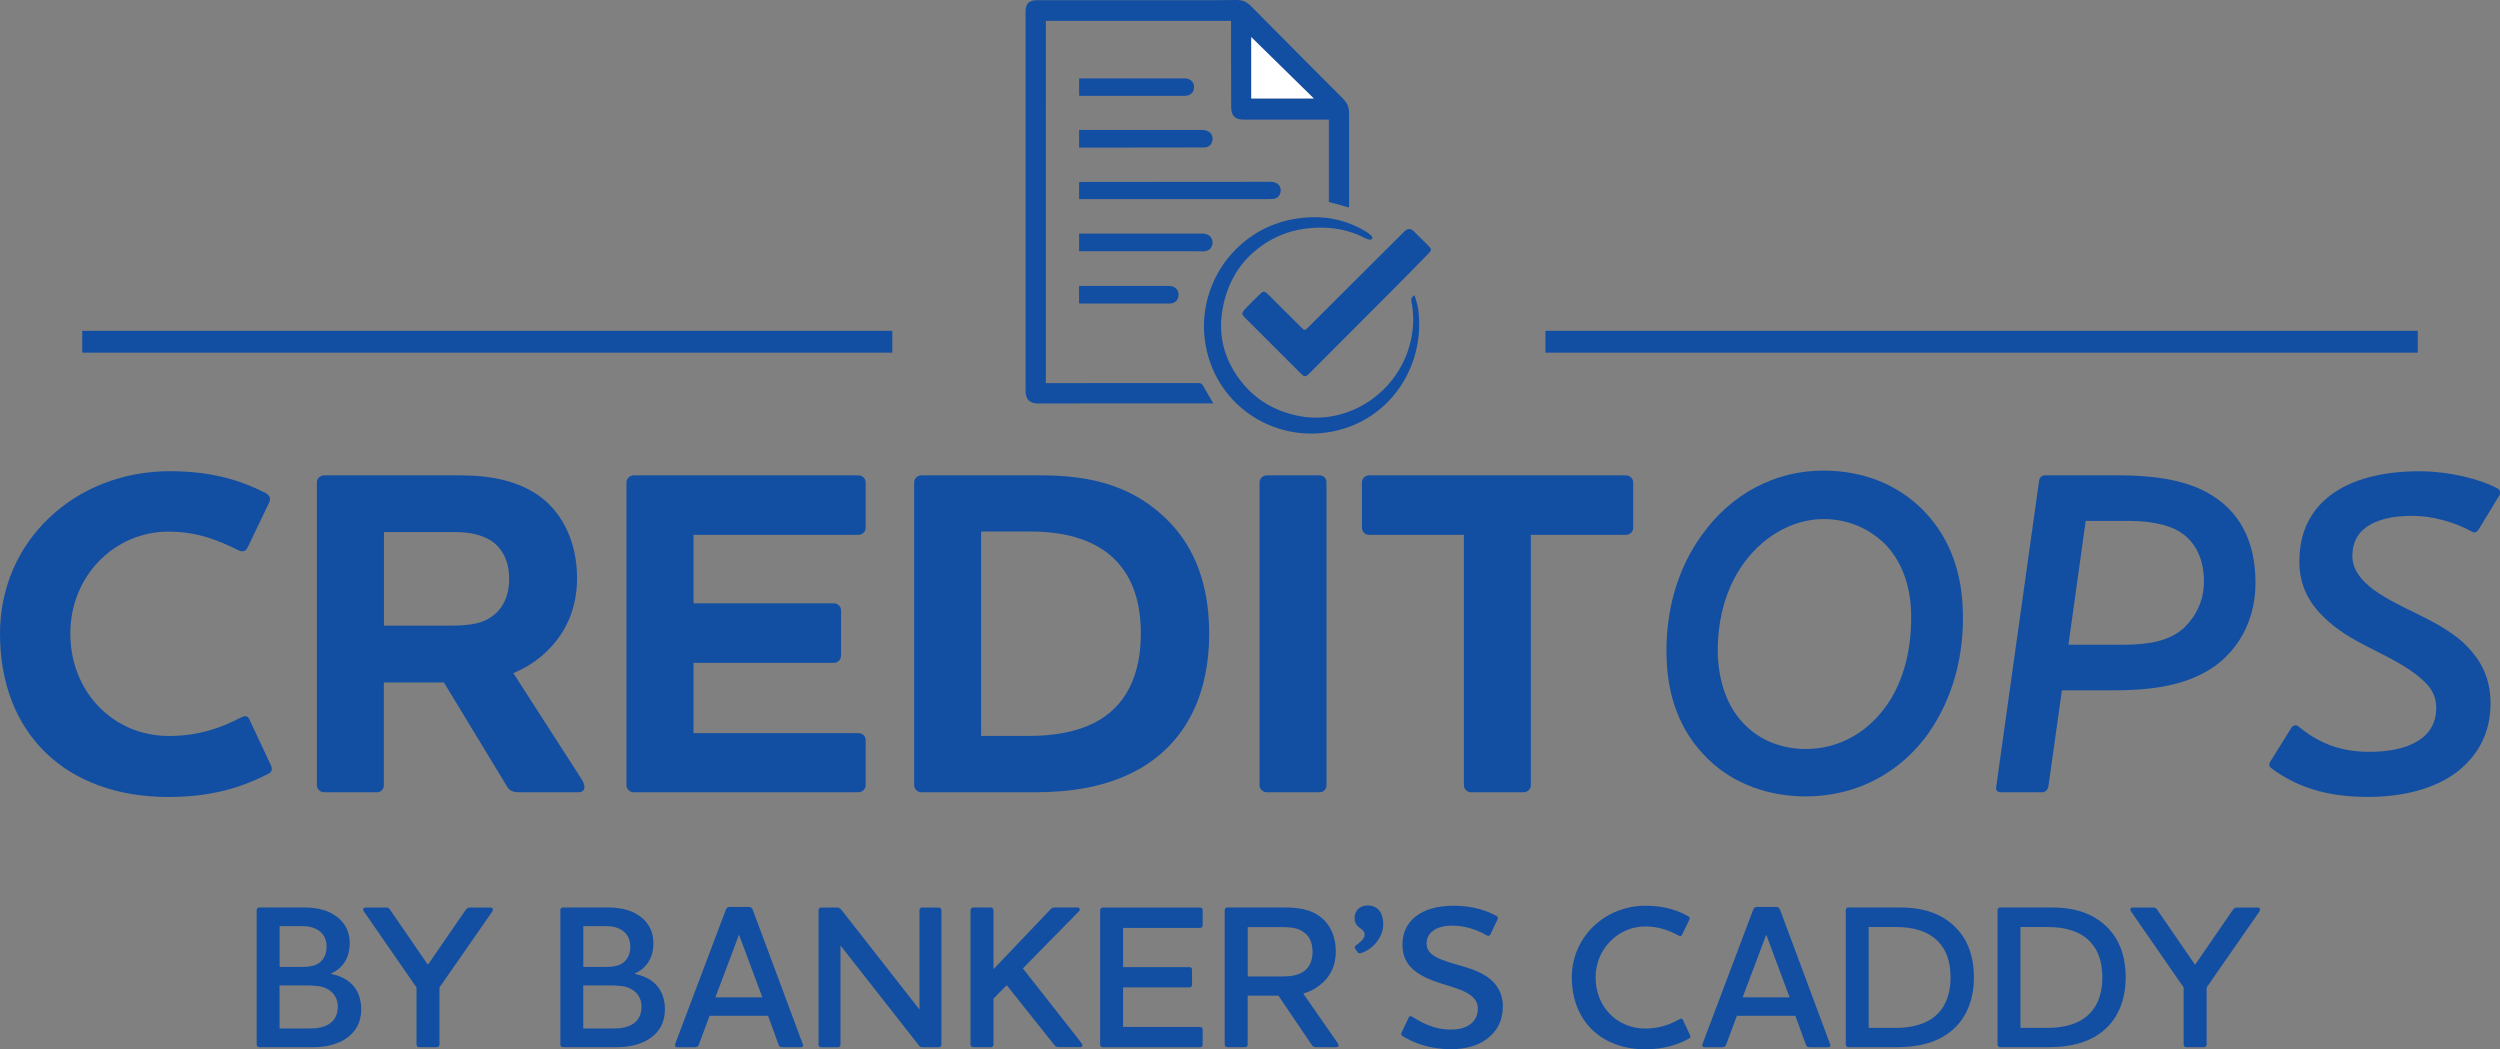 <?xml version="1.0" encoding="UTF-8"?><svg id="Layer_2" xmlns="http://www.w3.org/2000/svg" viewBox="0 0 343.76 144.27"><rect x="0" y="0" width="343.76" height="144.27" fill="#808080" stroke="none"/><defs><style>.cls-1{fill:#fff;}.cls-2{fill:#124fa3;}.cls-3{fill:none;stroke:#124fa3;stroke-miterlimit:10;stroke-width:3px;}</style></defs><g id="Layer_1_copy_2"><g><path class="cls-2" d="M166.85,55.47h-1.2c-7.67,0-15.33-.01-23,.01-1.14,0-1.63-.7-1.63-1.66,.01-17.41,0-34.83,0-52.24,0-1.08,.46-1.55,1.55-1.55,7.11,0,14.22,0,21.32,0,2.05,0,4.1,0,6.15-.03,.78-.01,1.39,.25,1.94,.8,4.22,4.27,8.46,8.53,12.7,12.78,.56,.56,.82,1.18,.82,1.95,0,4.3,0,8.6,0,12.9,0,.03-.01,.06-.02,.1l-2.76-.76v-11.32c-.23,0-.41,0-.59,0-3.69,0-7.39,0-11.08,0-1.24,0-1.75-.5-1.76-1.75-.01-3.76-.01-7.51-.02-11.27,0-.18,0-.36,0-.56h-25.46V52.68c.17,0,.35,0,.53,0,6.81,0,13.63,0,20.44-.01,.37,0,.53,.13,.69,.43,.42,.79,.89,1.55,1.37,2.37Zm5.21-50.38V13.54h8.6l-8.6-8.44Z"/><path class="cls-2" d="M170.79,43.17c.13-.24,.19-.46,.33-.6,.7-.73,1.41-1.44,2.14-2.14,.45-.44,.64-.42,1.09,.03,1.53,1.52,3.06,3.05,4.59,4.57,.43,.43,.48,.44,.89,.03,4.43-4.42,8.86-8.83,13.29-13.25q.64-.64,1.29,0c.67,.67,1.35,1.33,2.02,2,.43,.43,.44,.58,.03,1.01-1.55,1.59-3.1,3.18-4.67,4.75-3.88,3.89-7.76,7.78-11.64,11.67-.64,.65-.74,.66-1.38,.02-2.54-2.53-5.08-5.06-7.61-7.6-.13-.13-.23-.3-.36-.48Z"/><path class="cls-2" d="M194.51,40.59c.17,.64,.4,1.22,.48,1.81,1.07,7.42-3.37,14.83-10.95,16.75-8.39,2.12-16.71-3.15-18.25-11.62-1.45-7.97,3.77-15.74,11.74-17.34,3.6-.72,7.06-.29,10.26,1.63,.29,.17,.56,.39,.81,.62,.08,.08,.11,.29,.07,.41-.02,.07-.24,.12-.35,.1-.22-.04-.45-.12-.65-.22-2.17-1.14-4.5-1.53-6.92-1.41-2.95,.15-5.6,1.12-7.91,2.96-2.6,2.08-4.09,4.84-4.7,8.05-.62,3.22-.04,6.27,1.75,9.04,2.11,3.26,5.14,5.19,8.94,5.87,6.67,1.18,13.53-3.31,15.15-10.36,.39-1.71,.45-3.43,.15-5.17-.06-.35-.25-.78,.39-1.12Z"/><path class="cls-2" d="M148.38,27.39v-2.34c.14-.01,.28-.03,.41-.03,8.63,0,17.25-.01,25.88-.02,.89,0,1.41,.43,1.43,1.16,.01,.66-.43,1.17-1.09,1.2-.62,.03-1.24,.02-1.86,.02-8.08,0-16.17,0-24.25,0-.17,0-.33,0-.52,0Z"/><path class="cls-2" d="M148.38,20.29v-2.42c.18,0,.35,0,.52,0,5.48,0,10.95,0,16.43,0,.96,0,1.56,.64,1.38,1.48-.13,.58-.52,.91-1.11,.93-.42,0-.84,0-1.26,0-5.1,0-10.21,.01-15.31,.02-.2,0-.4,0-.65,0Z"/><path class="cls-2" d="M148.38,32.13c.14,0,.23-.01,.32-.01,5.55,0,11.1,0,16.66,0,.8,0,1.36,.49,1.37,1.21,.02,.71-.48,1.22-1.22,1.23-.71,0-1.43-.02-2.14-.02-4.81,0-9.62,0-14.42,0-.18,0-.36,0-.57,0v-2.4Z"/><path class="cls-2" d="M148.38,13.14v-2.34c.15,0,.3-.02,.45-.02,4.68,0,9.37,0,14.05,0,.78,0,1.3,.48,1.31,1.19,0,.7-.5,1.21-1.25,1.21-4.79,0-9.59,0-14.38,0-.04,0-.09-.01-.18-.03Z"/><path class="cls-2" d="M148.37,41.68v-2.36c.17,0,.33,0,.5,0,3.96,0,7.91,0,11.87,0,.76,0,1.29,.45,1.32,1.14,.03,.74-.44,1.27-1.22,1.28-4.11,.01-8.22,0-12.33,0-.03,0-.06-.02-.13-.05Z"/><path class="cls-1" d="M172.05,5.1l8.6,8.44h-8.6V5.1Z"/></g><g><path class="cls-2" d="M0,87.12c0-12.74,10.3-22.33,23.36-22.33,6.14,0,10.18,1.47,13.18,3.01,.64,.38,.7,.83,.45,1.34l-2.94,6.14c-.26,.58-.77,.64-1.28,.38-2.69-1.34-5.63-2.56-9.6-2.56-7.36,0-13.5,6.02-13.5,14.02s5.89,14.08,13.57,14.08c3.97,0,7.17-1.09,9.92-2.56,.58-.26,.9-.26,1.15,.32l2.94,6.27c.26,.58,.13,.96-.45,1.22-3.39,1.73-7.55,3.14-13.63,3.14-14.08,0-23.17-8.7-23.17-22.46Z"/><path class="cls-2" d="M70.59,92.56l9.47,14.72c.45,.77,.51,1.66-.58,1.66h-8c-.9,0-1.41-.13-1.86-.96l-8.58-14.14h-8.26v14.14c0,.51-.38,.96-.96,.96h-7.23c-.58,0-1.02-.45-1.02-.96v-41.66c0-.51,.45-.96,1.02-.96h18.69c4.22,0,8.06,.77,11.01,2.94,3.2,2.37,5.06,6.46,5.06,11.2,0,4.16-1.54,7.87-4.86,10.69-1.28,1.09-2.56,1.79-3.9,2.37Zm-17.79-19.39v12.86h8.96c2.37,0,4.29-.19,5.63-1.09,1.54-.96,2.62-2.75,2.62-5.31s-.96-4.22-2.43-5.25c-1.41-.9-3.14-1.22-5.06-1.22h-9.73Z"/><path class="cls-2" d="M118.01,65.36c.58,0,1.02,.45,1.02,.96v6.27c0,.51-.45,.96-1.02,.96h-22.65v9.41h19.33c.51,0,.96,.45,.96,.96v6.21c0,.58-.45,1.02-.96,1.02h-19.33v9.66h22.65c.58,0,1.02,.38,1.02,.96v6.21c0,.51-.45,.96-1.02,.96h-30.85c-.58,0-1.02-.45-1.02-.96v-41.66c0-.51,.45-.96,1.02-.96h30.85Z"/><path class="cls-2" d="M156.54,105.8c-4.48,2.5-9.54,3.14-14.33,3.14h-15.49c-.58,0-1.02-.45-1.02-.96v-41.66c0-.51,.45-.96,1.02-.96h16.32c6.72,0,12.93,1.28,17.98,6.66,3.2,3.39,5.25,8.32,5.25,15.1,0,7.87-2.82,14.78-9.73,18.69Zm-21.63-4.61h6.66c3.26,0,6.27-.51,8.77-1.73,4.61-2.3,6.53-6.78,6.53-12.35,0-4.48-1.22-7.68-3.33-9.92-2.62-2.82-6.78-4.1-11.78-4.1h-6.85v28.09Z"/><path class="cls-2" d="M181.44,65.36c.58,0,.96,.45,.96,.96v41.66c0,.51-.38,.96-.96,.96h-7.23c-.58,0-1.02-.45-1.02-.96v-41.66c0-.51,.45-.96,1.02-.96h7.23Z"/><path class="cls-2" d="M223.55,65.36c.58,0,1.02,.45,1.02,.96v6.27c0,.51-.45,.96-1.02,.96h-13.05v34.43c0,.51-.45,.96-.96,.96h-7.29c-.51,0-.96-.45-.96-.96v-34.43h-13.06c-.51,0-.96-.45-.96-.96v-6.27c0-.51,.45-.96,.96-.96h35.33Z"/><path class="cls-2" d="M265.28,100.68c-3.84,5.44-9.79,8.83-17.02,8.83-4.93,0-9.86-1.66-13.38-5.12-3.26-3.14-5.44-7.55-5.7-13.44-.32-6.98,1.6-13.05,4.99-17.6,3.9-5.38,9.86-8.64,16.51-8.64,5.57,0,10.18,1.92,13.63,5.31,3.39,3.39,5.31,7.87,5.57,13.44,.32,6.59-1.41,12.61-4.61,17.21Zm-5.7-25.47c-2.24-2.43-5.38-3.84-8.83-3.84-4.22,0-8.64,2.43-11.46,6.78-2.05,3.14-3.26,7.36-3.07,12.29,.26,4.1,1.6,7.04,3.58,9.09,2.24,2.37,5.38,3.46,8.51,3.46,4.74,0,9.02-2.5,11.71-6.91,1.92-3.2,2.94-7.36,2.75-12.29-.19-3.58-1.34-6.46-3.2-8.58Z"/><path class="cls-2" d="M283.52,94.92l-1.86,13.25c-.13,.51-.45,.77-.83,.77h-5.76c-.38,0-.7-.26-.58-.77l5.89-42.04c.06-.45,.38-.77,.77-.77h10.24c3.97,0,8.77,.45,12.22,2.43,4.22,2.37,6.53,6.46,6.53,12.35,0,4.48-1.79,8.51-5.25,11.2-3.39,2.56-7.87,3.58-14.14,3.58h-7.23Zm.9-6.27h7.62c3.26,0,6.14-.45,8.19-2.24,1.66-1.6,2.82-3.71,2.82-6.46,0-3.07-1.15-5.44-3.26-6.78-1.79-1.15-4.54-1.54-6.98-1.54h-6.02l-2.37,17.02Z"/><path class="cls-2" d="M340.73,72.91c-.26,.38-.58,.38-.96,.13-2.18-1.22-5.31-2.11-8.06-2.11s-4.99,.51-6.46,1.66c-1.15,.83-1.79,2.18-1.79,3.84,0,1.86,1.15,3.33,2.94,4.67,3.71,2.69,8.45,3.9,12.22,7.17,2.18,2.05,3.84,4.54,3.84,8.45s-1.6,7.1-4.67,9.47c-2.82,2.11-6.98,3.39-12.22,3.39-5.7,0-9.86-1.41-13.18-3.9-.45-.32-.45-.64-.13-1.09l2.82-4.54c.32-.38,.7-.45,1.09-.06,2.3,1.86,5.18,3.39,9.6,3.39,2.69,0,4.99-.45,6.66-1.47,1.6-.96,2.56-2.5,2.56-4.54s-1.02-3.33-3.01-4.8c-3.78-2.82-8.77-4.1-12.35-7.62-1.98-1.86-3.46-4.29-3.46-7.74,0-4.03,1.54-6.98,4.16-9.02,2.94-2.3,7.29-3.39,12.29-3.39,4.22,0,8.45,1.09,10.82,2.37,.38,.26,.45,.58,.19,1.02l-2.88,4.74Z"/></g><g><line class="cls-3" x1="11.31" y1="46.99" x2="122.7" y2="46.99"/><line class="cls-3" x1="212.51" y1="46.99" x2="332.45" y2="46.99"/></g><g><path class="cls-2" d="M43.27,143.99h-7.64c-.17,0-.34-.14-.34-.34v-18.5c0-.2,.17-.37,.34-.37h6.06c1.49,0,3.1,.2,4.43,1.13,1.16,.79,1.97,2.03,1.97,3.75,0,2.06-.96,3.47-2.51,4.17v.11c2.74,.54,4.09,2.34,4.09,4.88,0,3.58-3.19,5.16-6.4,5.16Zm.45-16.1c-.56-.37-1.27-.54-2-.54h-3.27v5.61h2.99c.73,0,1.52-.06,2.14-.37,.76-.39,1.33-1.18,1.33-2.42,0-1.1-.48-1.83-1.18-2.28Zm1.21,8.06c-.68-.37-1.58-.45-3.02-.45h-3.47v5.92h4.15c.79,0,1.52-.08,2.14-.34,1.01-.42,1.72-1.24,1.72-2.65,0-1.04-.48-1.97-1.52-2.48Z"/><path class="cls-2" d="M64.02,125.16c.14-.23,.28-.37,.56-.37h2.85c.37,0,.42,.28,.25,.56l-7.25,10.43v7.87c0,.2-.17,.34-.37,.34h-2.45c-.2,0-.34-.14-.34-.34v-7.87l-7.22-10.43c-.2-.28-.14-.56,.25-.56h2.79c.31,0,.45,.11,.59,.37l5.16,7.5,5.16-7.5Z"/><path class="cls-2" d="M85.03,143.99h-7.64c-.17,0-.34-.14-.34-.34v-18.5c0-.2,.17-.37,.34-.37h6.06c1.49,0,3.1,.2,4.43,1.13,1.16,.79,1.97,2.03,1.97,3.75,0,2.06-.96,3.47-2.51,4.17v.11c2.74,.54,4.09,2.34,4.09,4.88,0,3.58-3.19,5.16-6.4,5.16Zm.45-16.1c-.56-.37-1.27-.54-2-.54h-3.27v5.61h2.99c.73,0,1.52-.06,2.14-.37,.76-.39,1.33-1.18,1.33-2.42,0-1.1-.48-1.83-1.18-2.28Zm1.21,8.06c-.68-.37-1.58-.45-3.02-.45h-3.47v5.92h4.15c.79,0,1.52-.08,2.14-.34,1.02-.42,1.72-1.24,1.72-2.65,0-1.04-.48-1.97-1.52-2.48Z"/><path class="cls-2" d="M96.11,143.63c-.08,.25-.25,.37-.56,.37h-2.43c-.23,0-.31-.11-.31-.25,0-.08,.03-.17,.06-.28l6.94-18.39c.08-.25,.25-.37,.54-.37h2.59c.31,0,.45,.11,.56,.37l6.85,18.39c.03,.08,.08,.2,.08,.28,0,.14-.08,.25-.34,.25h-2.48c-.31,0-.48-.11-.56-.37l-1.44-3.95h-8.04l-1.47,3.95Zm5.5-15.09l-3.24,8.6h6.46l-3.21-8.6Z"/><path class="cls-2" d="M126.43,125.16c0-.2,.14-.37,.34-.37h2.31c.2,0,.37,.17,.37,.37v18.5c0,.2-.17,.34-.37,.34h-2.2c-.28,0-.42-.06-.62-.37l-10.69-13.62v13.65c0,.2-.14,.34-.34,.34h-2.34c-.17,0-.34-.14-.34-.34v-18.5c0-.2,.17-.37,.34-.37h2.2c.28,0,.42,.08,.65,.37l10.69,13.65v-13.65Z"/><path class="cls-2" d="M138.41,135.48l-1.8,1.83v6.34c0,.2-.17,.34-.34,.34h-2.48c-.17,0-.34-.14-.34-.34v-18.5c0-.2,.17-.37,.34-.37h2.48c.17,0,.34,.17,.34,.37v8.12l7.73-8.12c.2-.25,.39-.37,.71-.37h3.1c.34,0,.42,.28,.2,.54l-7.7,7.84,8.04,10.24c.2,.25,.23,.59-.17,.59h-2.9c-.34,0-.48-.08-.68-.34l-6.51-8.18Z"/><path class="cls-2" d="M165.03,124.79c.2,0,.34,.17,.34,.37v2.09c0,.2-.14,.34-.34,.34h-10.6v5.39h9.14c.2,0,.34,.14,.34,.34v2.11c0,.17-.14,.34-.34,.34h-9.14v5.44h10.6c.2,0,.34,.17,.34,.34v2.11c0,.2-.14,.34-.34,.34h-13.42c-.17,0-.34-.14-.34-.34v-18.5c0-.2,.17-.37,.34-.37h13.42Z"/><path class="cls-2" d="M179.21,136.63l4.71,6.77c.17,.28,.23,.59-.17,.59h-2.74c-.31,0-.51-.06-.68-.37l-4.54-6.71h-4.23v6.74c0,.2-.17,.34-.34,.34h-2.48c-.17,0-.34-.14-.34-.34v-18.5c0-.2,.17-.37,.34-.37h7.92c1.86,0,3.5,.28,4.76,1.18,1.41,1.02,2.26,2.71,2.26,4.88,0,1.95-.76,3.52-2.2,4.62-.73,.59-1.47,.93-2.28,1.16Zm-7.64-9.16v6.8h4.57c1.21,0,2.17-.11,2.96-.59,.82-.48,1.38-1.38,1.38-2.79s-.51-2.28-1.33-2.79c-.76-.51-1.72-.62-2.76-.62h-4.82Z"/><path class="cls-2" d="M187.17,131.05c-.25,.08-.4,.03-.51-.14l-.31-.45c-.11-.2-.06-.37,.11-.48,.48-.37,1.18-.82,1.18-1.47,0-.96-1.38-.79-1.38-2.28,0-1.01,.7-1.72,1.8-1.72,1.44,0,2.11,1.02,2.14,2.51,.06,1.75-1.38,3.52-3.04,4.03Z"/><path class="cls-2" d="M192.86,142.47c-.2-.11-.25-.28-.14-.48l.99-2.09c.08-.17,.23-.25,.45-.11,1.24,.76,2.93,1.78,5.33,1.78,1.18,0,2.09-.28,2.68-.73,.73-.54,1.04-1.33,1.04-2.17,0-1.3-1.04-2.03-2.42-2.57-1.61-.65-3.5-.96-5.3-1.97-1.55-.87-2.65-2.09-2.65-4.26,0-1.58,.62-2.93,1.83-3.86,1.18-.93,2.93-1.47,5.24-1.47,2.62,0,4.6,.7,5.87,1.41,.2,.11,.23,.28,.14,.48l-.99,2.06c-.11,.2-.28,.25-.48,.14-1.35-.79-3.02-1.35-4.71-1.35-1.27,0-2.2,.28-2.76,.76-.54,.42-.82,.99-.82,1.69,0,1.24,1.04,1.89,2.62,2.42,1.8,.65,3.83,.96,5.5,2.03,1.3,.82,2.37,2.14,2.37,4.23,0,1.89-.79,3.36-2.09,4.37-1.24,.99-3.02,1.49-5.05,1.49-3.04,0-5.24-.93-6.65-1.8Z"/><path class="cls-2" d="M216.13,134.38c0-5.5,4.51-9.84,10.15-9.84,2.71,0,4.51,.7,5.84,1.44,.23,.11,.28,.31,.17,.48l-.99,2.06c-.08,.23-.28,.23-.45,.14-1.18-.62-2.59-1.27-4.65-1.27-3.67,0-6.8,3.1-6.8,6.99,0,4.17,3.07,7.05,6.82,7.05,2.03,0,3.55-.62,4.74-1.3,.2-.11,.34-.08,.45,.11l.99,2.12c.08,.2,.06,.34-.17,.45-1.47,.79-3.27,1.47-6.03,1.47-5.95,0-10.07-3.86-10.07-9.9Z"/><path class="cls-2" d="M237.36,143.63c-.08,.25-.25,.37-.56,.37h-2.42c-.23,0-.31-.11-.31-.25,0-.08,.03-.17,.06-.28l6.94-18.39c.08-.25,.25-.37,.54-.37h2.59c.31,0,.45,.11,.56,.37l6.85,18.39c.03,.08,.08,.2,.08,.28,0,.14-.08,.25-.34,.25h-2.48c-.31,0-.48-.11-.56-.37l-1.44-3.95h-8.04l-1.47,3.95Zm5.5-15.09l-3.24,8.6h6.46l-3.21-8.6Z"/><path class="cls-2" d="M267.08,142.61c-1.92,1.07-4.12,1.38-6.29,1.38h-6.65c-.17,0-.34-.14-.34-.34v-18.5c0-.2,.17-.37,.34-.37h7.05c3.07,0,5.84,.71,7.95,2.99,1.38,1.49,2.28,3.67,2.28,6.63,0,3.55-1.38,6.54-4.34,8.21Zm-10.12-1.27h3.58c1.66,0,3.21-.25,4.46-.9,2.17-1.1,3.21-3.27,3.21-6.03,0-2.17-.59-3.75-1.61-4.85-1.33-1.44-3.36-2.09-5.87-2.09h-3.78v13.87Z"/><path class="cls-2" d="M287.95,142.61c-1.92,1.07-4.12,1.38-6.29,1.38h-6.65c-.17,0-.34-.14-.34-.34v-18.5c0-.2,.17-.37,.34-.37h7.05c3.07,0,5.84,.71,7.95,2.99,1.38,1.49,2.28,3.67,2.28,6.63,0,3.55-1.38,6.54-4.34,8.21Zm-10.12-1.27h3.58c1.66,0,3.21-.25,4.46-.9,2.17-1.1,3.21-3.27,3.21-6.03,0-2.17-.59-3.75-1.61-4.85-1.33-1.44-3.36-2.09-5.87-2.09h-3.78v13.87Z"/><path class="cls-2" d="M307.01,125.16c.14-.23,.28-.37,.56-.37h2.85c.37,0,.42,.28,.25,.56l-7.25,10.43v7.87c0,.2-.17,.34-.37,.34h-2.45c-.2,0-.34-.14-.34-.34v-7.87l-7.22-10.43c-.2-.28-.14-.56,.25-.56h2.79c.31,0,.45,.11,.59,.37l5.16,7.5,5.16-7.5Z"/></g></g></svg>